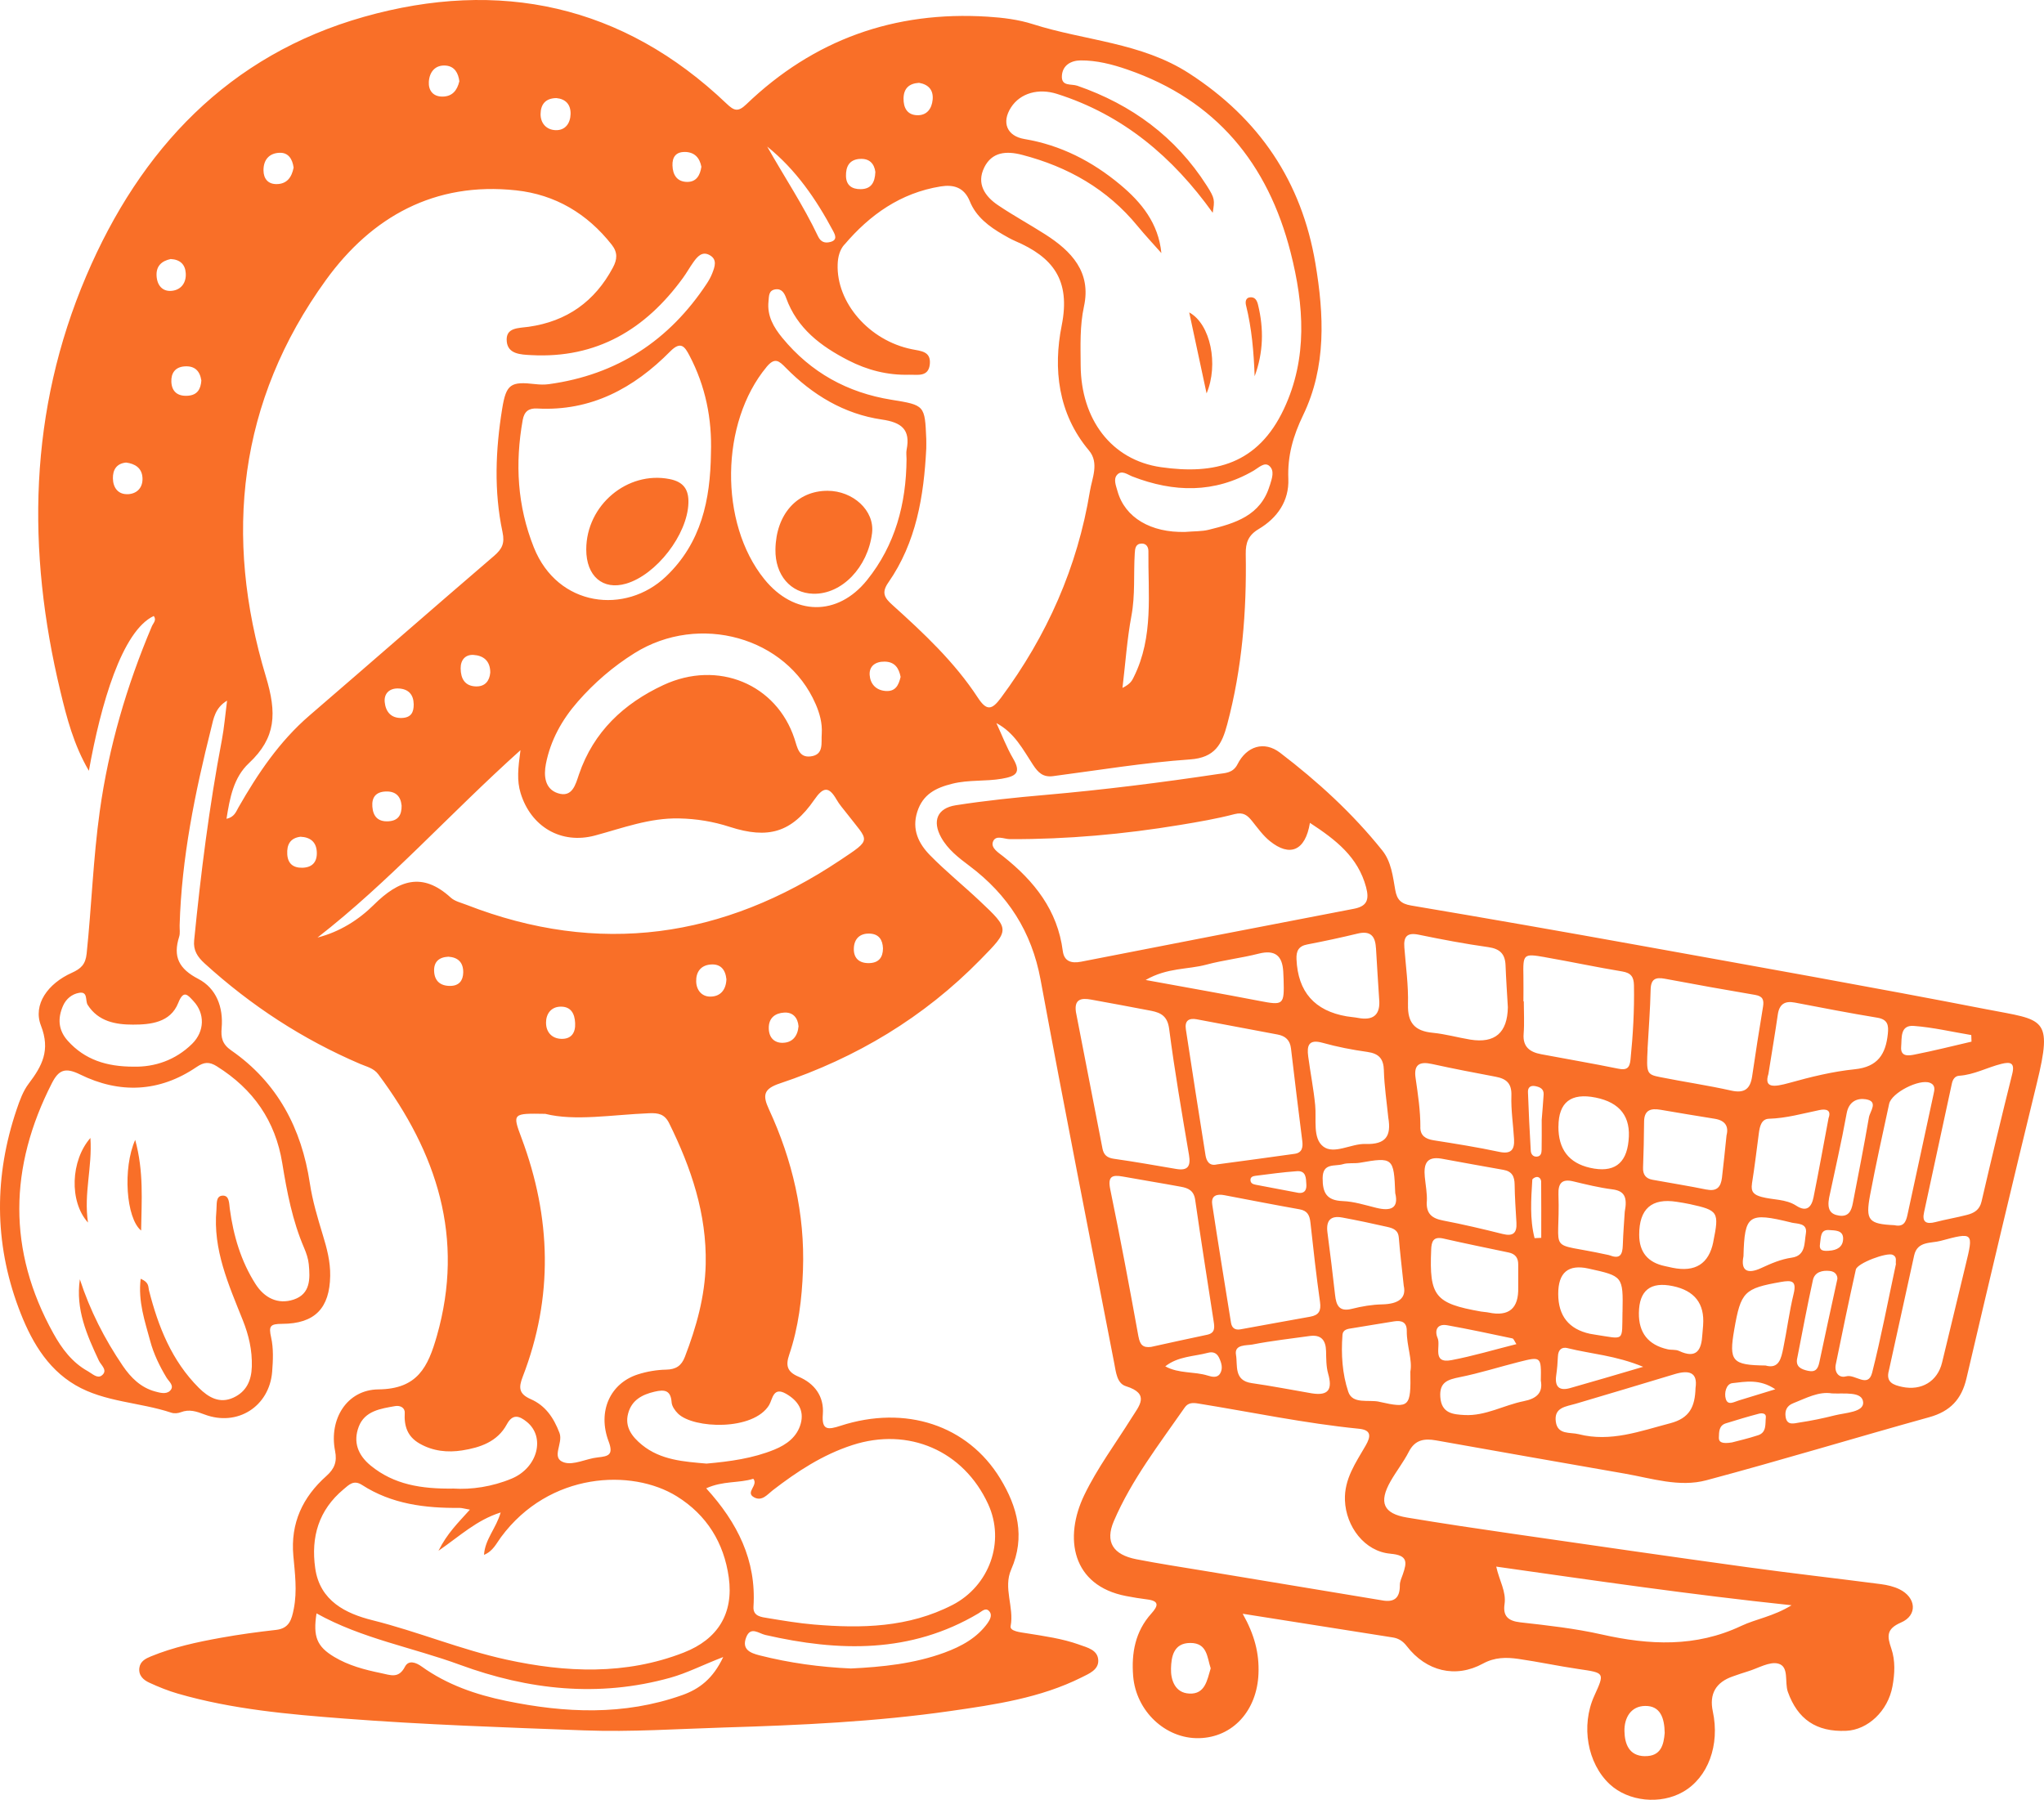 <svg width="285" height="251" viewBox="0 0 285 251" fill="none" xmlns="http://www.w3.org/2000/svg">
<path d="M150.455 229.352C148.098 228.513 145.628 228.176 143.175 227.78C142.305 227.641 140.775 227.497 140.914 226.781C141.424 224.119 139.851 221.468 140.995 218.875C142.987 214.343 141.87 210.141 139.465 206.197C134.928 198.751 126.252 195.896 117.189 198.842C115.444 199.408 114.553 199.499 114.73 197.238C114.929 194.726 113.565 192.93 111.347 191.994C109.705 191.305 109.543 190.391 110.043 188.921C111.337 185.105 111.815 181.133 111.959 177.146C112.244 169.283 110.499 161.8 107.208 154.685C106.306 152.739 106.467 151.847 108.738 151.093C119.401 147.528 128.813 141.889 136.705 133.828C140.812 129.638 140.855 129.648 136.571 125.613C134.3 123.475 131.857 121.497 129.677 119.273C128.083 117.648 127.111 115.681 127.895 113.217C128.678 110.774 130.45 109.876 132.796 109.294C135.094 108.722 137.414 109 139.706 108.599C141.623 108.262 142.434 107.797 141.269 105.803C140.351 104.232 139.701 102.5 138.928 100.843C141.478 102.195 142.638 104.542 144.045 106.675C144.753 107.749 145.44 108.423 146.826 108.241C153.188 107.407 159.534 106.354 165.923 105.91C169.418 105.67 170.379 103.783 171.115 101.014C173.193 93.221 173.832 85.278 173.697 77.26C173.671 75.689 174.052 74.646 175.501 73.781C178.1 72.236 179.759 69.862 179.635 66.773C179.507 63.577 180.296 60.802 181.697 57.9C184.956 51.149 184.618 43.906 183.41 36.738C181.498 25.343 175.603 16.576 165.81 10.237C159.131 5.913 151.282 5.688 144.034 3.374C142.02 2.727 139.841 2.46 137.714 2.326C124.716 1.503 113.447 5.528 104.056 14.551C102.902 15.657 102.354 15.454 101.302 14.449C86.838 0.653 69.604 -2.982 50.764 2.342C31.887 7.677 19.57 20.804 12.037 38.46C3.995 57.307 3.694 76.768 8.424 96.428C9.305 100.095 10.266 103.852 12.392 107.493C14.056 98.197 17.009 87.988 21.439 85.903C21.873 86.481 21.363 86.898 21.17 87.352C17.664 95.637 15.162 104.157 13.911 113.121C12.988 119.733 12.773 126.382 12.08 133C11.925 134.496 11.286 135.095 10.013 135.667C6.69 137.158 4.558 140.077 5.713 143.038C7.05 146.47 5.874 148.656 4.005 151.12C3.216 152.157 2.744 153.477 2.32 154.728C-0.805 163.964 -0.827 173.228 2.583 182.378C4.183 186.671 6.411 190.765 10.518 193.17C14.588 195.554 19.479 195.544 23.887 197.014C24.284 197.147 24.816 197.104 25.213 196.949C26.394 196.49 27.393 196.837 28.526 197.265C33.095 198.991 37.562 196.153 37.948 191.3C38.072 189.712 38.147 188.044 37.803 186.516C37.449 184.933 37.658 184.629 39.333 184.623C43.934 184.613 45.969 182.405 46.039 177.926C46.071 175.927 45.577 174.077 45.003 172.201C44.283 169.833 43.575 167.481 43.199 164.996C42.055 157.395 38.7 150.97 32.236 146.486C30.974 145.609 30.791 144.684 30.904 143.369C31.162 140.472 30.158 137.826 27.656 136.522C24.934 135.106 24.096 133.422 24.982 130.632C25.138 130.14 25.03 129.568 25.047 129.034C25.315 119.669 27.183 110.555 29.454 101.517C29.776 100.234 29.975 98.726 31.661 97.711C31.398 99.742 31.258 101.495 30.931 103.216C29.17 112.464 27.999 121.786 27.071 131.145C26.931 132.529 27.527 133.443 28.536 134.363C34.995 140.242 42.195 144.946 50.238 148.383C51.124 148.763 52.106 148.96 52.75 149.826C60.917 160.779 64.814 172.618 60.917 186.296C59.682 190.621 58.237 193.71 52.772 193.764C48.348 193.806 45.846 197.944 46.721 202.348C47.022 203.861 46.635 204.839 45.513 205.838C42.2 208.789 40.493 212.408 40.901 216.962C41.121 219.41 41.454 221.874 40.965 224.354C40.67 225.851 40.348 227.096 38.496 227.305C35.929 227.593 33.363 227.941 30.823 228.4C27.495 228.999 24.187 229.71 21.047 230.998C20.295 231.308 19.554 231.677 19.43 232.607C19.296 233.681 20.01 234.296 20.826 234.67C22.115 235.264 23.447 235.804 24.805 236.194C32.38 238.385 40.225 239.075 48.015 239.673C59.145 240.529 70.312 240.903 81.469 241.32C87.992 241.566 94.516 241.111 101.039 240.914C111.573 240.598 122.085 240.117 132.517 238.62C138.772 237.722 145.059 236.803 150.815 233.927C151.851 233.409 153.161 232.88 153.134 231.586C153.102 230.095 151.62 229.774 150.455 229.357V229.352ZM17.847 68.916C16.456 68.986 15.764 68.002 15.742 66.709C15.726 65.56 16.209 64.646 17.578 64.507C18.813 64.667 19.779 65.25 19.865 66.607C19.951 67.954 19.157 68.852 17.841 68.922L17.847 68.916ZM23.806 36.124C25.116 36.193 25.825 36.883 25.9 38.101C25.986 39.432 25.256 40.411 23.994 40.555C22.657 40.71 21.9 39.791 21.83 38.454C21.761 37.07 22.566 36.386 23.801 36.124H23.806ZM30.254 148.72C35.301 151.884 38.399 156.305 39.355 162.206C40.01 166.231 40.772 170.24 42.399 174.024C42.71 174.751 42.979 175.537 43.054 176.317C43.247 178.316 43.306 180.46 40.939 181.24C38.721 181.972 36.847 180.978 35.639 179.086C33.594 175.895 32.547 172.319 32.042 168.588C31.935 167.802 31.994 166.68 31.017 166.744C30.045 166.803 30.254 167.968 30.179 168.727C29.664 174.264 31.881 179.166 33.852 184.11C34.694 186.216 35.178 188.312 35.113 190.589C35.054 192.561 34.346 194.079 32.547 194.913C30.614 195.806 29.041 194.859 27.731 193.555C23.946 189.776 22.061 185.014 20.773 179.952C20.649 179.455 20.826 178.845 19.613 178.338C19.232 181.529 20.209 184.276 20.945 187.023C21.428 188.825 22.249 190.514 23.221 192.128C23.543 192.663 24.397 193.277 23.699 193.961C23.173 194.48 22.297 194.239 21.637 194.058C19.64 193.518 18.249 192.139 17.122 190.482C14.577 186.74 12.542 182.742 11.135 178.412C10.518 182.566 12.102 186.163 13.788 189.76C14.083 190.391 15.103 191.123 14.18 191.829C13.562 192.299 12.859 191.567 12.252 191.23C10.056 190.017 8.607 188.06 7.442 185.954C1.015 174.377 1.273 162.74 7.232 151.066C8.172 149.228 9.063 148.811 11.152 149.837C16.66 152.552 22.212 152.339 27.393 148.816C28.461 148.089 29.186 148.046 30.249 148.715L30.254 148.72ZM24.853 139.868C25.605 137.965 26.195 138.773 26.979 139.617C28.579 141.328 28.558 143.829 26.781 145.577C24.451 147.87 21.541 148.821 18.636 148.757C14.84 148.757 11.817 147.779 9.455 145.155C8.102 143.653 8.021 141.985 8.805 140.232C9.229 139.286 10.046 138.634 11.023 138.462C12.311 138.233 11.855 139.558 12.225 140.141C13.718 142.487 16.182 142.894 18.534 142.894C20.982 142.894 23.763 142.621 24.853 139.868ZM26.195 55.19C24.773 55.291 23.951 54.618 23.892 53.244C23.844 52.068 24.397 51.192 25.728 51.096C27.135 50.994 27.87 51.71 28.075 53.063C27.989 54.244 27.543 55.094 26.195 55.19ZM107.246 195.934C107.734 195.116 107.793 193.341 109.597 194.373C111.224 195.303 112.164 196.671 111.648 198.542C111.143 200.376 109.705 201.455 107.976 202.161C104.969 203.39 101.796 203.818 98.51 204.112C95.391 203.839 92.137 203.647 89.501 201.493C88.153 200.386 87.069 199.023 87.584 197.115C88.078 195.271 89.506 194.491 91.289 194.079C92.69 193.753 93.528 193.897 93.646 195.57C93.683 196.116 94.118 196.73 94.537 197.142C96.695 199.259 105.06 199.574 107.251 195.934H107.246ZM84.857 201.001C85.571 202.904 84.857 203.091 83.332 203.251C81.743 203.417 79.993 204.379 78.65 203.952C76.744 203.337 78.57 201.306 78.011 199.836C77.19 197.682 76.036 196.014 73.995 195.121C72.342 194.394 72.293 193.523 72.884 192C77.179 180.893 76.862 169.791 72.718 158.71C71.429 155.262 71.456 155.257 76.03 155.337C80.186 156.38 85.346 155.46 90.505 155.252C91.788 155.198 92.669 155.359 93.308 156.657C96.373 162.869 98.553 169.299 98.397 176.312C98.295 180.791 97.098 185.062 95.493 189.231C95.015 190.476 94.247 190.984 92.878 191.011C91.557 191.038 90.199 191.268 88.937 191.674C85.088 192.908 83.284 196.821 84.857 201.006V201.001ZM76.132 142.642C76.132 141.408 76.82 140.397 78.194 140.387C79.606 140.376 80.132 141.365 80.191 142.648C80.272 144.027 79.665 144.925 78.253 144.877C76.932 144.834 76.132 143.915 76.138 142.642H76.132ZM97.071 136.875C97.039 135.581 97.683 134.635 99.058 134.512C100.481 134.384 101.152 135.229 101.286 136.57C101.232 138.03 100.459 138.992 99.026 138.986C97.839 138.986 97.098 138.072 97.071 136.875ZM109.157 145.433C107.976 145.454 107.213 144.722 107.192 143.412C107.165 141.948 108.094 141.29 109.339 141.215C110.58 141.14 111.245 141.958 111.342 143.123C111.219 144.545 110.451 145.406 109.157 145.427V145.433ZM121.216 134.315C119.825 134.357 119.009 133.652 119.052 132.273C119.089 130.953 119.868 130.151 121.248 130.199C122.547 130.242 123.073 131.07 123.116 132.267C123.105 133.545 122.51 134.272 121.216 134.315ZM123.476 96.364C122.091 96.257 121.339 95.332 121.259 94.135C121.178 92.895 122.064 92.253 123.336 92.269C124.77 92.285 125.339 93.183 125.575 94.402C125.301 95.541 124.877 96.471 123.476 96.364ZM158.095 94.402C157.854 94.883 157.66 95.359 156.511 95.936C156.935 92.36 157.156 89.1 157.752 85.914C158.305 82.985 158.041 80.061 158.224 77.143C158.262 76.507 158.326 75.828 159.18 75.806C159.845 75.79 160.13 76.303 160.125 76.87C160.06 82.782 160.882 88.795 158.095 94.397V94.402ZM177.048 67.687C175.791 71.942 172.183 72.984 168.511 73.887C167.571 74.117 166.562 74.075 165.279 74.181C160.49 74.315 156.855 72.204 155.819 68.505C155.604 67.73 155.212 66.826 155.76 66.217C156.399 65.501 157.215 66.19 157.918 66.463C163.673 68.681 169.316 68.826 174.814 65.629C175.464 65.25 176.296 64.394 176.967 64.961C177.772 65.645 177.343 66.73 177.058 67.692L177.048 67.687ZM137.221 23.381C138.294 21.189 140.286 21.013 142.52 21.596C148.92 23.263 154.391 26.369 158.611 31.521C159.674 32.815 160.828 34.039 161.934 35.295C161.531 31.142 159.158 28.224 156.189 25.749C152.297 22.504 147.899 20.233 142.836 19.388C140.415 18.982 139.604 17.084 140.973 14.973C142.267 12.974 144.802 12.279 147.368 13.091C156.597 16.015 163.539 21.911 169.091 29.672C169.37 27.924 169.424 27.705 168.264 25.893C163.931 19.099 157.794 14.583 150.213 11.958C149.36 11.664 147.985 12.086 148.06 10.595C148.136 9.077 149.376 8.436 150.664 8.425C152.898 8.409 155.072 8.965 157.188 9.697C169.563 13.963 176.795 22.82 179.952 35.194C181.826 42.538 182.358 49.946 179.013 57.045C175.394 64.726 169.386 66.228 161.88 65.153C154.933 64.159 150.729 58.44 150.681 50.967C150.664 48.22 150.546 45.478 151.142 42.73C152.184 37.941 149.403 35.028 145.741 32.687C143.567 31.297 141.29 30.057 139.153 28.614C137.306 27.374 136.136 25.599 137.226 23.381H137.221ZM128.147 11.552C129.446 11.776 130.166 12.546 130.042 13.893C129.924 15.16 129.237 16.111 127.879 16.069C126.472 16.026 125.962 15.005 125.983 13.711C126.01 12.343 126.74 11.637 128.142 11.552H128.147ZM119.83 22.168C121.248 22.05 121.897 22.841 122.053 23.969C121.999 25.482 121.446 26.363 120.018 26.38C118.805 26.395 117.978 25.861 117.957 24.535C117.935 23.258 118.397 22.285 119.836 22.162L119.83 22.168ZM117.72 34.141C121.275 29.95 125.57 26.909 131.127 26.005C132.92 25.711 134.423 26.091 135.229 28.085C136.093 30.233 137.908 31.596 139.873 32.73C140.415 33.04 140.957 33.355 141.526 33.601C146.772 35.851 149.317 38.999 148.034 45.398C146.836 51.373 147.491 57.665 151.84 62.828C153.295 64.56 152.264 66.709 151.974 68.478C150.24 79.078 145.988 88.667 139.567 97.315C138.31 99.01 137.586 99.192 136.345 97.299C133.103 92.334 128.791 88.298 124.416 84.353C123.358 83.402 122.859 82.68 123.852 81.253C127.76 75.646 128.818 69.189 129.151 62.55C129.151 62.107 129.167 61.658 129.151 61.214C128.952 56.532 128.958 56.499 124.303 55.751C118.145 54.762 113.049 51.935 109.087 47.124C107.879 45.654 106.939 44.056 107.154 42.03C107.229 41.325 107.144 40.512 108.094 40.357C108.99 40.207 109.377 40.892 109.619 41.571C111.154 45.804 114.44 48.279 118.268 50.246C120.936 51.619 123.755 52.341 126.746 52.261C127.9 52.229 129.484 52.635 129.65 50.759C129.806 48.99 128.421 48.963 127.154 48.706C121.173 47.504 116.598 42.185 116.797 36.851C116.835 35.819 117.076 34.884 117.704 34.135L117.72 34.141ZM116.185 32.259C116.48 32.815 116.759 33.472 115.814 33.734C115.041 33.954 114.445 33.767 114.064 32.965C112.013 28.635 109.35 24.658 106.972 20.441C110.972 23.653 113.806 27.785 116.185 32.254V32.259ZM106.886 51.17C108.045 49.775 108.631 50.337 109.565 51.288C113.275 55.062 117.688 57.74 122.966 58.509C125.715 58.91 126.966 59.904 126.413 62.711C126.327 63.138 126.402 63.598 126.402 64.042C126.354 70.242 124.834 76.004 120.888 80.906C116.781 86.005 110.703 85.887 106.569 80.767C100.239 72.931 100.438 58.932 106.886 51.176V51.17ZM113.721 98.171C114.295 99.496 114.671 100.854 114.58 102.318C114.472 103.575 114.934 105.253 113.028 105.488C111.374 105.691 111.176 104.243 110.778 103.029C108.271 95.418 100.116 91.992 92.502 95.535C86.983 98.106 82.758 102.046 80.728 107.995C80.256 109.385 79.81 111.298 77.759 110.614C75.955 110.01 75.799 108.177 76.116 106.536C76.76 103.238 78.35 100.378 80.556 97.855C82.86 95.22 85.49 92.954 88.46 91.094C97.496 85.438 109.683 88.87 113.715 98.165L113.721 98.171ZM74.43 76.33C72.122 70.536 71.799 64.63 72.884 58.568C73.099 57.382 73.722 56.906 74.903 56.97C82.414 57.382 88.379 54.137 93.458 49C94.934 47.509 95.487 48.353 96.137 49.594C98.376 53.859 99.294 58.419 99.128 63.213C99.047 69.67 97.807 75.705 92.835 80.419C87.241 85.727 77.77 84.706 74.43 76.33ZM95.477 21.189C96.846 21.205 97.555 22.002 97.796 23.258C97.614 24.455 97.098 25.385 95.799 25.369C94.381 25.348 93.802 24.37 93.764 23.071C93.726 21.932 94.231 21.179 95.477 21.195V21.189ZM77.582 13.679C78.838 13.797 79.59 14.551 79.558 15.898C79.525 17.196 78.822 18.191 77.48 18.153C76.213 18.116 75.354 17.212 75.375 15.882C75.397 14.609 76.009 13.695 77.582 13.679ZM62.178 9.147C63.397 9.254 63.913 10.216 64.047 11.333C63.735 12.637 63.053 13.466 61.684 13.471C60.342 13.471 59.725 12.568 59.794 11.413C59.875 10.055 60.67 9.013 62.184 9.147H62.178ZM38.952 21.307C40.209 21.248 40.778 22.183 40.939 23.375C40.681 24.728 39.994 25.695 38.501 25.674C37.352 25.658 36.751 24.904 36.74 23.766C36.724 22.296 37.529 21.371 38.952 21.307ZM31.581 114.19C32.042 111.272 32.568 108.433 34.7 106.44C38.512 102.874 38.614 99.459 37.068 94.338C31.172 74.785 33.213 55.949 45.449 39.047C51.838 30.223 60.616 25.321 71.95 26.545C77.415 27.133 81.877 29.784 85.297 34.13C86.145 35.21 86.07 36.177 85.458 37.316C82.935 42.051 79.031 44.82 73.711 45.574C72.299 45.777 70.452 45.633 70.661 47.643C70.838 49.385 72.594 49.449 74.049 49.524C83.198 50.021 90.006 45.938 95.224 38.764C95.751 38.043 96.18 37.257 96.701 36.535C97.232 35.798 97.882 35.023 98.897 35.552C100.067 36.161 99.665 37.203 99.305 38.128C99.112 38.62 98.848 39.096 98.553 39.545C93.313 47.488 86.033 52.277 76.524 53.576C75.912 53.661 75.268 53.64 74.65 53.57C71.209 53.175 70.581 53.549 70.022 56.991C69.094 62.716 68.852 68.489 70.065 74.192C70.404 75.785 70.006 76.565 68.873 77.538C60.272 84.915 51.746 92.387 43.156 99.779C38.958 103.393 35.951 107.877 33.239 112.619C32.912 113.196 32.681 113.96 31.57 114.195L31.581 114.19ZM68.353 93.836C68.256 94.926 67.655 95.765 66.366 95.728C64.814 95.685 64.24 94.643 64.229 93.21C64.219 92.013 64.906 91.27 66.012 91.334C67.349 91.414 68.379 92.115 68.358 93.836H68.353ZM53.642 97.914C53.523 96.706 54.318 95.947 55.607 96.016C56.954 96.091 57.658 96.861 57.684 98.213C57.695 99.325 57.336 100.068 56.058 100.127C54.474 100.196 53.77 99.202 53.642 97.914ZM55.999 112.319C56.02 113.666 55.521 114.457 54.162 114.537C52.702 114.623 52.02 113.853 51.918 112.496C51.822 111.223 52.385 110.454 53.727 110.384C55.161 110.309 55.864 111.042 55.993 112.319H55.999ZM42.136 121.016C40.864 121.037 40.123 120.423 40.053 119.124C39.978 117.803 40.455 116.873 41.894 116.692C43.263 116.75 44.096 117.419 44.171 118.792C44.246 120.166 43.586 120.989 42.136 121.016ZM52.138 126.174C50.002 128.291 47.355 129.964 44.273 130.749C54.259 122.983 62.651 113.527 72.573 104.617C72.224 107.161 72.057 108.861 72.589 110.603C74.017 115.286 78.226 117.793 82.962 116.521C86.817 115.484 90.559 114.051 94.671 114.137C97.114 114.185 99.45 114.57 101.742 115.313C107.111 117.05 110.381 116.114 113.543 111.528C114.789 109.721 115.567 109.636 116.647 111.517C117.039 112.207 117.586 112.811 118.075 113.447C121.151 117.435 121.688 116.927 117.13 119.974C100.867 130.84 83.509 133.379 65.029 126.179C64.283 125.891 63.413 125.693 62.849 125.18C58.866 121.54 55.585 122.758 52.133 126.174H52.138ZM60.53 135.442C60.476 134.154 61.185 133.486 62.522 133.422C63.87 133.508 64.611 134.234 64.589 135.624C64.567 136.757 64.004 137.479 62.796 137.495C61.421 137.511 60.589 136.827 60.53 135.437V135.442ZM50.018 198.97C50.861 196.757 53.067 196.452 55.097 196.094C55.768 195.977 56.471 196.292 56.434 197.04C56.331 198.879 56.799 200.338 58.49 201.311C60.364 202.391 62.414 202.594 64.449 202.273C66.946 201.878 69.357 201.071 70.667 198.639C71.488 197.115 72.422 197.457 73.453 198.291C76.073 200.408 74.978 204.679 71.354 206.202C68.61 207.351 65.7 207.757 63.252 207.597C58.721 207.661 54.936 207.041 51.698 204.401C49.883 202.92 49.218 201.081 50.018 198.975V198.97ZM95.069 236.418C86.983 239.273 78.785 238.904 70.565 237.204C66.355 236.338 62.334 234.954 58.796 232.415C58.023 231.859 56.981 231.447 56.46 232.447C55.58 234.141 54.458 233.607 53.105 233.329C50.818 232.858 48.595 232.27 46.592 231.068C44.181 229.619 43.629 228.251 44.133 225.001C50.442 228.523 57.497 229.737 64.133 232.174C73.668 235.675 83.466 236.766 93.469 233.975C95.783 233.329 97.898 232.228 100.84 231.089C99.407 234.13 97.501 235.563 95.074 236.418H95.069ZM95.343 230.464C87.219 233.633 78.881 233.259 70.597 231.447C64.267 230.063 58.243 227.535 51.934 225.958C48.23 225.033 44.595 223.28 43.951 218.699C43.333 214.353 44.434 210.59 47.908 207.693C48.643 207.079 49.309 206.336 50.474 207.089C54.613 209.762 59.274 210.339 64.074 210.291C64.401 210.291 64.729 210.398 65.518 210.537C63.853 212.397 62.377 213.803 61.137 216.272C64.192 214.161 66.436 212.001 69.808 210.927C69.185 213.135 67.623 214.653 67.488 216.839C68.745 216.331 69.212 215.235 69.861 214.364C76.589 205.267 88.111 204.785 94.376 208.682C98.553 211.28 100.942 215.166 101.613 219.976C102.311 224.996 100.105 228.604 95.353 230.458L95.343 230.464ZM137.747 226.3C136.243 228.427 134.037 229.608 131.69 230.474C127.47 232.024 123.041 232.473 118.655 232.687C114.29 232.495 110.07 231.912 105.919 230.859C104.658 230.539 103.391 230.057 104.035 228.363C104.647 226.749 105.78 227.796 106.709 228.01C116.958 230.357 126.993 230.613 136.431 225.001C136.866 224.744 137.371 224.199 137.843 224.611C138.391 225.092 138.128 225.755 137.741 226.294L137.747 226.3ZM132.807 223.825C126.665 226.989 120.12 227.118 113.474 226.556C111.342 226.375 109.227 226.017 107.111 225.669C106.177 225.514 104.969 225.434 105.06 224.06C105.479 217.603 102.821 212.338 98.467 207.56C100.83 206.485 103.036 206.865 105.034 206.229C105.796 207.148 103.825 208.132 105.168 208.832C106.268 209.404 107.015 208.399 107.734 207.843C111.138 205.218 114.687 202.883 118.832 201.536C126.665 198.986 134.348 202.3 137.779 209.762C140.19 215 137.945 221.179 132.802 223.83L132.807 223.825ZM277.12 140.782C260.965 137.639 244.75 134.769 228.552 131.84C217.965 129.926 207.361 128.071 196.746 126.281C195.329 126.04 194.781 125.458 194.545 124.127C194.207 122.213 193.992 120.171 192.736 118.605C188.596 113.431 183.721 108.973 178.476 104.97C176.253 103.275 173.815 104.077 172.554 106.573C171.915 107.84 170.798 107.803 169.875 107.942C161.864 109.144 153.827 110.154 145.746 110.86C141.569 111.223 137.392 111.656 133.258 112.303C130.665 112.709 129.967 114.516 131.234 116.798C132.168 118.477 133.672 119.631 135.17 120.754C140.528 124.779 143.851 129.932 145.086 136.613C148.388 154.471 151.91 172.292 155.362 190.124C155.599 191.332 155.727 192.925 156.978 193.315C160.42 194.389 158.831 196.062 157.757 197.778C155.539 201.327 153.005 204.727 151.196 208.474C148.297 214.46 149.451 221.136 157.021 222.585C157.982 222.767 158.943 222.932 159.915 223.05C161.665 223.258 161.521 223.932 160.527 225.033C158.294 227.518 157.741 230.517 157.998 233.74C158.39 238.62 162.498 242.506 167.174 242.405C171.909 242.303 175.276 238.546 175.474 233.404C175.587 230.565 174.922 227.978 173.273 225.054C180.677 226.225 187.437 227.283 194.196 228.358C195.012 228.486 195.614 228.871 196.156 229.576C198.862 233.088 202.964 234.088 206.776 232.003C208.413 231.11 210.019 231.11 211.688 231.346C214.507 231.752 217.299 232.356 220.118 232.767C223.763 233.302 223.768 233.259 222.292 236.509C220.407 240.668 221.326 245.922 224.45 248.83C227.054 251.251 231.516 251.711 234.689 249.883C238.157 247.884 239.827 243.367 238.823 238.679C238.301 236.231 239.242 234.597 241.647 233.778C242.318 233.548 242.989 233.302 243.666 233.104C245.11 232.677 246.732 231.666 247.966 232.014C249.497 232.441 248.804 234.601 249.287 235.953C250.646 239.748 253.233 241.566 257.432 241.379C260.428 241.245 263.236 238.631 263.869 235.189C264.192 233.441 264.294 231.618 263.708 229.897C263.15 228.251 262.946 227.187 265.061 226.278C267.413 225.268 267.182 222.777 264.836 221.633C264.057 221.254 263.155 221.045 262.286 220.928C256.106 220.121 249.91 219.426 243.736 218.576C232.799 217.069 221.879 215.486 210.953 213.904C206.024 213.193 201.095 212.456 196.183 211.638C192.875 211.087 192.204 209.527 193.906 206.549C194.701 205.16 195.71 203.882 196.435 202.46C197.294 200.777 198.604 200.584 200.242 200.878C209.009 202.439 217.777 203.984 226.55 205.512C230.319 206.17 234.152 207.447 237.926 206.437C248.326 203.658 258.635 200.52 269.013 197.639C271.934 196.826 273.512 195.137 274.189 192.23C277.399 178.509 280.647 164.793 283.992 151.104C286.279 141.755 284.953 142.306 277.104 140.777L277.12 140.782ZM229.331 244.917C227.108 244.88 226.533 243.158 226.501 241.421C226.464 239.588 227.382 237.931 229.395 237.91C231.516 237.888 232.08 239.604 232.112 241.673C231.978 243.255 231.639 244.954 229.336 244.912L229.331 244.917ZM249.803 223.868C247.22 225.45 244.852 225.771 242.785 226.749C236.434 229.753 229.975 229.437 223.328 227.941C219.608 227.102 215.785 226.679 211.984 226.252C210.271 226.059 209.541 225.375 209.782 223.713C210.04 221.954 209.057 220.463 208.623 218.48C222.335 220.425 235.688 222.382 249.797 223.868H249.803ZM265.083 145.983C265.19 144.764 264.9 142.926 266.855 143.075C269.539 143.279 272.191 143.904 274.86 144.348C274.87 144.652 274.881 144.962 274.892 145.267C272.25 145.882 269.62 146.544 266.962 147.068C266.189 147.223 264.959 147.437 265.083 145.983ZM269.093 151.008C269.92 151.339 269.722 152.018 269.603 152.579C268.406 158.202 267.166 163.82 265.958 169.443C265.749 170.427 265.41 171.148 264.143 170.865C260.551 170.694 260.084 170.213 260.75 166.664C261.55 162.409 262.495 158.176 263.408 153.942C263.741 152.387 267.633 150.425 269.093 151.008ZM249.776 170.501C250.57 170.699 252.063 170.523 251.795 172.041C251.564 173.345 251.795 175.109 249.835 175.392C248.305 175.611 246.946 176.205 245.572 176.841C243.623 177.744 242.689 177.199 243.097 175.2C243.252 169.395 243.773 169.021 249.781 170.496L249.776 170.501ZM244.278 165.081C244.654 162.735 244.933 160.372 245.244 158.015C245.368 157.096 245.593 156.053 246.646 156.021C249.072 155.952 251.36 155.289 253.701 154.808C254.608 154.621 255.381 154.792 254.962 155.925C254.254 159.688 253.599 163.334 252.868 166.963C252.605 168.278 251.95 169.117 250.463 168.15C248.992 167.193 247.22 167.359 245.609 166.92C244.557 166.632 244.101 166.22 244.283 165.081H244.278ZM250.587 189.439C251.295 185.799 251.982 182.149 252.777 178.525C253.029 177.375 254.119 177.135 255.123 177.247C256.192 177.365 256.208 178.236 256.192 178.348C255.247 182.699 254.441 186.318 253.684 189.953C253.491 190.877 253.174 191.412 252.084 191.171C251.107 190.952 250.356 190.605 250.581 189.439H250.587ZM255.032 174.43C254.243 174.473 253.582 174.484 253.776 173.388C253.915 172.565 253.786 171.437 255.059 171.544C255.805 171.608 257.019 171.517 256.992 172.762C256.97 173.901 256.143 174.361 255.032 174.425V174.43ZM256.428 169.529C255.209 169.347 254.737 168.668 255.037 167.038C255.805 163.408 256.745 159.351 257.486 155.262C257.786 153.595 258.973 153.119 260.138 153.301C261.974 153.589 260.734 154.979 260.589 155.824C259.902 159.833 259.112 163.825 258.339 167.824C258.141 168.834 257.776 169.726 256.433 169.529H256.428ZM246.576 149.768C247.113 146.384 247.532 143.947 247.881 141.504C248.09 140.05 248.842 139.548 250.264 139.82C254.087 140.552 257.91 141.295 261.754 141.926C263.241 142.172 263.349 142.995 263.225 144.193C262.93 147.015 261.824 148.795 258.602 149.121C255.537 149.431 252.493 150.184 249.518 151.013C247.295 151.633 245.942 151.756 246.576 149.768ZM229.723 146.261C229.873 143.519 230.093 140.777 230.152 138.03C230.184 136.512 230.839 136.25 232.171 136.501C236.353 137.287 240.541 138.04 244.734 138.751C245.803 138.933 245.98 139.457 245.819 140.424C245.277 143.647 244.783 146.876 244.305 150.104C244.047 151.847 243.252 152.51 241.384 152.093C238.098 151.355 234.764 150.874 231.462 150.211C229.588 149.837 229.556 149.671 229.733 146.261H229.723ZM215.452 133.497C219.038 134.122 222.603 134.887 226.195 135.48C227.435 135.683 227.806 136.26 227.827 137.42C227.892 140.889 227.693 144.342 227.344 147.79C227.226 148.96 226.802 149.281 225.615 149.035C222.05 148.303 218.459 147.699 214.883 147.02C213.331 146.726 212.3 146.015 212.445 144.176C212.563 142.674 212.467 141.156 212.467 139.644C212.451 139.644 212.435 139.644 212.413 139.644C212.413 138.489 212.435 137.335 212.413 136.175C212.354 133.037 212.392 132.957 215.447 133.491L215.452 133.497ZM217.299 166.562C217.251 165.103 217.718 164.36 219.344 164.75C221.154 165.183 222.974 165.632 224.815 165.867C226.458 166.076 226.947 166.899 226.544 168.989C226.474 170.149 226.329 171.913 226.27 173.682C226.227 174.879 225.938 175.633 224.525 175.093C224.359 175.029 224.182 175.002 224.005 174.965C215.447 173.089 217.583 175.184 217.299 166.557V166.562ZM217.299 157.096C217.317 153.721 219.042 152.378 222.475 153.066C225.907 153.753 227.439 155.768 227.07 159.111C226.755 162.347 224.969 163.597 221.712 162.863C218.748 162.197 217.276 160.274 217.293 157.096H217.299ZM226.227 182.982C226.147 187.168 226.593 186.767 222.469 186.141C222.206 186.104 221.943 186.061 221.685 186.008C218.747 185.363 217.274 183.515 217.267 180.465C217.259 177.475 218.661 176.29 221.471 176.91C226.281 177.969 226.329 177.969 226.233 182.982H226.227ZM218.598 188.018C221.841 188.825 225.234 189.017 229.111 190.615C225.186 191.765 222.061 192.7 218.92 193.582C217.369 194.02 216.762 193.357 216.987 191.797C217.116 190.92 217.186 190.033 217.224 189.151C217.267 188.231 217.755 187.804 218.598 188.012V188.018ZM195.039 172.575C195.195 174.607 195.447 176.632 195.726 179.3C196.129 181.058 194.959 181.86 192.714 181.908C191.308 181.94 189.874 182.181 188.505 182.528C186.712 182.982 186.314 182.036 186.153 180.599C185.826 177.696 185.477 174.794 185.09 171.891C184.876 170.261 185.482 169.486 187.152 169.796C189.251 170.186 191.34 170.624 193.418 171.1C194.191 171.277 194.953 171.512 195.034 172.575H195.039ZM169.026 167.957C168.838 166.712 169.697 166.477 170.734 166.685C174.224 167.348 177.713 168.032 181.209 168.652C182.315 168.85 182.605 169.497 182.717 170.496C183.12 174.195 183.533 177.894 184.054 181.577C184.226 182.811 183.893 183.415 182.674 183.629C179.437 184.201 176.205 184.805 172.967 185.388C172.232 185.521 171.765 185.233 171.641 184.463C170.761 178.963 169.853 173.463 169.021 167.957H169.026ZM170.1 191.583C169.714 192.192 168.983 192.021 168.404 191.839C166.492 191.241 164.377 191.594 162.476 190.551C164.259 189.14 166.444 189.188 168.436 188.659C169.096 188.483 169.644 188.659 169.971 189.333C170.326 190.076 170.557 190.867 170.106 191.583H170.1ZM166.916 142.161C170.664 142.872 174.417 143.562 178.159 144.278C179.222 144.481 179.872 145.053 180.006 146.224C180.5 150.521 181.048 154.819 181.579 159.111C181.692 159.998 181.568 160.763 180.516 160.912C176.913 161.425 173.3 161.901 169.692 162.388C168.624 162.655 168.221 161.933 168.087 161.11C167.147 155.262 166.245 149.409 165.349 143.556C165.166 142.354 165.746 141.937 166.906 142.156L166.916 142.161ZM159.743 136.667C162.771 134.924 165.612 135.229 168.189 134.534C170.583 133.892 173.08 133.614 175.485 133C177.783 132.412 178.803 133.278 178.927 135.507C178.948 135.859 178.964 136.218 178.975 136.57C179.082 140.189 178.975 140.237 175.512 139.569C170.481 138.596 165.429 137.709 159.733 136.667H159.743ZM182.148 165.183C182.218 166.402 181.429 166.402 181.042 166.354C178.744 165.921 176.919 165.573 175.099 165.226C174.744 165.156 174.395 165.049 174.358 164.622C174.309 164.141 174.707 164.023 175.04 163.98C176.967 163.74 178.895 163.467 180.833 163.334C182.121 163.243 182.1 164.296 182.148 165.188V165.183ZM174.691 187.494C177.295 186.986 179.941 186.697 182.578 186.323C184.194 186.093 184.854 186.874 184.897 188.419C184.924 189.472 184.902 190.573 185.187 191.572C185.794 193.71 185.3 194.699 182.9 194.314C180.103 193.833 177.321 193.288 174.513 192.887C171.995 192.524 172.591 190.375 172.339 188.958C172.065 187.446 173.799 187.67 174.691 187.499V187.494ZM194.54 166.386C195.061 168.529 193.906 168.935 191.893 168.444C190.352 168.064 188.795 167.562 187.227 167.503C184.967 167.423 184.408 166.343 184.419 164.301C184.43 162.115 186.132 162.698 187.227 162.361C187.968 162.131 188.827 162.291 189.606 162.158C194.218 161.345 194.357 161.447 194.54 166.386ZM192.956 149.292C193.02 151.489 193.353 153.675 193.573 155.866C194.003 158.405 193.267 159.635 190.368 159.539C188.403 159.474 186.003 161.051 184.5 159.891C183.002 158.731 183.576 156.128 183.378 154.119C183.158 151.847 182.707 149.597 182.406 147.33C182.207 145.85 182.443 144.882 184.403 145.427C186.443 145.999 188.543 146.405 190.642 146.699C192.269 146.929 192.913 147.646 192.961 149.292H192.956ZM191.855 132.182C191.984 134.566 192.151 136.95 192.322 139.692C192.383 141.591 191.394 142.347 189.353 141.958C188.833 141.857 188.296 141.83 187.769 141.739C183.299 140.973 180.967 138.318 180.774 133.775C180.725 132.631 181.058 131.941 182.282 131.712C184.629 131.263 186.964 130.76 189.289 130.199C191.055 129.771 191.759 130.514 191.845 132.182H191.855ZM148.189 132.642C147.465 126.944 144.216 122.876 139.889 119.439C139.229 118.915 138.128 118.263 138.45 117.392C138.826 116.376 140.002 117.028 140.834 117.028C148.796 117.055 156.699 116.344 164.549 115.045C167.094 114.623 169.644 114.19 172.135 113.538C173.375 113.217 173.944 113.714 174.594 114.521C175.372 115.489 176.113 116.537 177.069 117.306C179.834 119.535 182.003 118.685 182.647 114.757C186.272 117.13 189.337 119.498 190.475 123.72C190.964 125.533 190.556 126.398 188.763 126.741C176.087 129.189 163.416 131.626 150.75 134.117C149.338 134.395 148.372 134.042 148.189 132.631V132.642ZM153.719 160.164C152.495 153.819 151.255 147.48 150.02 141.14C149.757 139.344 150.75 139.147 152.13 139.403C154.927 139.922 157.73 140.419 160.527 140.969C161.896 141.242 162.793 141.739 163.018 143.487C163.781 149.367 164.79 155.214 165.783 161.062C166.047 162.623 165.649 163.296 164.012 163.024C161.118 162.537 158.235 162.013 155.33 161.607C154.369 161.473 153.897 161.073 153.719 160.169V160.164ZM158.739 186.409C157.499 179.546 156.211 172.688 154.804 165.857C154.433 164.05 155.062 163.809 156.56 164.082C159.266 164.574 161.982 165.007 164.688 165.509C165.681 165.691 166.46 166.044 166.643 167.305C167.453 172.982 168.361 178.648 169.23 184.319C169.354 185.142 169.44 185.912 168.302 186.147C165.692 186.687 163.099 187.275 160.495 187.841C159.373 187.98 158.954 187.558 158.745 186.409H158.739ZM165.821 236.183C163.818 236.092 163.228 234.253 163.276 232.687C163.319 231.094 163.604 229.122 165.982 229.127C168.355 229.133 168.302 231.137 168.812 232.666C168.307 234.318 168.044 236.29 165.826 236.188L165.821 236.183ZM193.874 216.684C196.322 216.887 196.177 217.886 195.608 219.533C195.436 220.035 195.179 220.554 195.184 221.062C195.2 222.836 194.427 223.52 192.666 223.178C184.419 221.81 176.167 220.447 167.92 219.073C164.763 218.549 161.59 218.068 158.449 217.454C155.201 216.817 154.047 215.059 155.314 212.114C157.784 206.362 161.633 201.407 165.188 196.292C165.66 195.613 166.294 195.608 167.077 195.736C174.54 196.939 181.944 198.505 189.477 199.253C191.254 199.43 191.147 200.333 190.406 201.616C189.042 203.989 187.42 206.25 187.528 209.222C187.657 212.883 190.271 216.379 193.879 216.678L193.874 216.684ZM192.328 195.49C190.841 195.153 188.586 195.886 187.99 194.09C187.157 191.588 186.98 188.862 187.184 186.184C187.243 185.382 187.941 185.324 188.58 185.227C190.518 184.923 192.446 184.575 194.384 184.276C195.404 184.121 196.167 184.356 196.15 185.618C196.129 187.67 196.961 189.648 196.65 191.289C196.73 196.212 196.548 196.447 192.328 195.496V195.49ZM196.317 140.077C196.392 137.436 196.016 134.78 195.812 132.128C195.694 130.626 196.183 130.017 197.815 130.354C201.031 131.017 204.263 131.631 207.511 132.086C209.138 132.316 209.863 133.037 209.922 134.619C209.997 136.57 210.131 138.516 210.244 140.467C210.187 144.03 208.442 145.536 205.009 144.984C203.259 144.695 201.53 144.203 199.775 144.032C197.267 143.792 196.247 142.653 196.322 140.071L196.317 140.077ZM198.046 157.197C198.056 154.888 197.707 152.617 197.385 150.382C197.085 148.437 197.944 148.004 199.683 148.388C202.62 149.035 205.573 149.602 208.526 150.158C210.035 150.441 210.797 151.077 210.738 152.793C210.668 154.813 210.996 156.85 211.108 158.881C211.189 160.324 210.706 160.992 209.047 160.64C206.019 159.993 202.958 159.506 199.898 159.025C198.771 158.849 198.035 158.379 198.04 157.203L198.046 157.197ZM198.948 167.567C199.007 166.428 198.77 165.269 198.663 164.125C198.507 162.446 198.819 161.217 200.988 161.586C203.866 162.11 206.743 162.644 209.627 163.147C210.829 163.355 211.178 164.077 211.189 165.21C211.21 166.984 211.339 168.754 211.441 170.523C211.522 171.95 210.98 172.458 209.514 172.089C206.76 171.399 203.995 170.747 201.208 170.213C199.64 169.914 198.851 169.256 198.937 167.567H198.948ZM199.549 174.291C199.597 173.137 199.839 172.404 201.267 172.73C204.284 173.42 207.318 174.035 210.346 174.671C211.28 174.863 211.699 175.419 211.688 176.354C211.678 177.418 211.688 178.477 211.688 179.54C211.771 182.473 210.394 183.642 207.56 183.047C207.216 182.972 206.851 182.972 206.502 182.908C200.086 181.78 199.275 180.764 199.554 174.291H199.549ZM200.451 186.607C200.011 185.596 200.333 184.554 201.799 184.821C204.837 185.372 207.855 186.013 210.878 186.655C211.06 186.692 211.173 187.061 211.436 187.451C208.354 188.226 205.396 189.113 202.384 189.685C199.597 190.215 200.929 187.708 200.451 186.607ZM212.445 195.41C209.68 195.961 207.125 197.495 204.209 197.34C202.609 197.254 200.988 197.12 200.827 194.838C200.682 192.748 201.852 192.401 203.538 192.059C206.314 191.503 209.025 190.637 211.769 189.942C214.894 189.151 214.904 189.178 214.84 192.54C215.157 194.223 214.271 195.052 212.445 195.41ZM213.653 164.526C213.664 164.381 214.024 164.167 214.233 164.146C214.668 164.103 214.883 164.467 214.888 164.82C214.91 167.423 214.899 170.026 214.899 172.629C214.588 172.645 214.281 172.656 213.97 172.672C213.288 170.02 213.482 167.268 213.653 164.531V164.526ZM214.953 160.335C214.942 160.763 214.877 161.26 214.287 161.302C213.734 161.345 213.465 160.918 213.439 160.49C213.277 157.759 213.143 155.027 213.047 152.29C213.025 151.67 213.385 151.334 214.077 151.473C214.749 151.606 215.28 151.868 215.232 152.659C215.157 153.894 215.044 155.123 214.963 156.182C214.963 157.689 214.979 159.015 214.953 160.34V160.335ZM236.412 193.571C236.337 196.19 235.586 197.783 232.874 198.489C228.66 199.59 224.574 201.151 220.123 200.012C218.926 199.708 217.197 200.135 216.934 198.291C216.644 196.26 218.34 196.169 219.699 195.768C224.305 194.41 228.907 193.021 233.508 191.636C235.467 191.048 236.745 191.342 236.412 193.566V193.571ZM237.475 184.784C237.443 185.227 237.39 185.671 237.363 186.115C237.245 188.247 236.584 189.562 234.104 188.397C233.642 188.183 233.041 188.29 232.525 188.173C229.812 187.563 228.475 185.871 228.515 183.095C228.558 179.955 230.134 178.71 233.245 179.358C236.284 179.993 237.692 181.803 237.47 184.789L237.475 184.784ZM238.888 173.206C238.268 176.253 236.373 177.452 233.202 176.803C232.853 176.734 232.509 176.648 232.16 176.574C229.762 176.078 228.561 174.623 228.558 172.207C228.55 168.586 230.294 167.052 233.787 167.604C234.399 167.701 235.011 167.791 235.612 167.925C239.607 168.802 239.73 169.01 238.882 173.201L238.888 173.206ZM237.98 165.905C235.462 165.386 232.923 164.991 230.394 164.526C229.47 164.355 229.057 163.793 229.095 162.837C229.17 160.709 229.229 158.582 229.239 156.449C229.245 154.835 230.131 154.53 231.505 154.765C234.034 155.204 236.573 155.615 239.108 156.027C240.547 156.262 241.062 157.085 240.734 158.336C240.514 160.399 240.332 162.334 240.096 164.258C239.945 165.477 239.43 166.193 237.98 165.894V165.905ZM245.142 200.157C243.714 200.627 242.243 200.958 241.491 201.161C240.138 201.381 239.639 201.145 239.666 200.488C239.698 199.729 239.645 198.81 240.638 198.5C242.163 198.024 243.693 197.564 245.234 197.158C245.631 197.051 246.281 197.062 246.216 197.66C246.114 198.574 246.35 199.761 245.142 200.157ZM242.415 195.319C241.776 195.512 240.917 196.067 240.627 195.084C240.385 194.266 240.686 192.989 241.556 192.892C243.381 192.689 245.352 192.278 247.537 193.748C245.54 194.362 243.977 194.849 242.41 195.319H242.415ZM246.189 190.434C241.502 190.38 241.046 189.835 241.808 185.436C242.726 180.134 243.199 179.69 248.321 178.781C249.84 178.514 250.538 178.61 250.087 180.454C249.481 182.945 249.164 185.5 248.648 188.012C248.358 189.423 248.058 190.957 246.189 190.439V190.434ZM255.843 197.382C254.211 197.794 252.552 198.141 250.887 198.387C250.195 198.489 249.174 198.863 248.976 197.618C248.836 196.741 249.132 196.046 250.023 195.699C251.837 194.982 253.593 194.015 255.44 194.325C257.206 194.405 259.655 194.015 259.784 195.554C259.896 196.949 257.33 197.008 255.843 197.382ZM257.416 191.941C256.396 192.24 255.746 191.369 255.966 190.289C256.863 185.869 257.781 181.454 258.763 177.055C258.962 176.157 263.096 174.617 263.907 174.997C264.573 175.307 264.267 175.905 264.353 176.29C263.252 181.406 262.302 186.451 261.04 191.423C260.471 193.662 258.651 191.583 257.416 191.946V191.941ZM274.081 176.381C272.97 180.93 271.901 185.484 270.785 190.033C270.146 192.652 267.918 193.983 265.228 193.416C264.004 193.154 262.914 192.786 263.37 191.139C264.546 185.783 265.711 180.427 266.897 175.077C267.348 173.056 269.238 173.415 270.581 173.051C275.176 171.811 275.182 171.865 274.081 176.381ZM280.572 149.768C279.096 155.69 277.668 161.628 276.288 167.578C276.014 168.748 275.236 169.176 274.269 169.427C272.809 169.807 271.316 170.052 269.861 170.432C268.535 170.774 267.961 170.411 268.288 169.01C269.577 163.045 270.854 157.074 272.154 151.109C272.272 150.564 272.562 150.062 273.174 150.024C275.257 149.885 277.082 148.859 279.064 148.367C280.309 148.057 280.964 148.196 280.572 149.768ZM168.237 54.864C167.416 51.026 166.648 47.44 165.816 43.57C168.806 45.194 169.928 50.85 168.237 54.864ZM173.74 42.591C173.606 42.057 173.692 41.442 174.438 41.458C175.04 41.469 175.276 41.945 175.415 42.522C176.226 45.852 176.167 49.15 174.938 52.475C174.819 49.145 174.546 45.836 173.74 42.591ZM18.851 158.967C20.069 163.43 19.736 167.433 19.677 171.613C17.578 169.897 17.09 162.917 18.851 158.967ZM12.268 170.501C9.616 167.551 9.858 161.832 12.607 158.699C12.88 162.879 11.662 166.354 12.268 170.501ZM81.743 76.624C81.748 70.44 87.488 65.65 93.356 66.81C95.348 67.201 96.046 68.307 95.987 70.156C95.853 74.555 91.514 80.168 87.294 81.397C84.057 82.344 81.737 80.35 81.743 76.624ZM108.121 76.624C108.196 71.739 111.127 68.441 115.39 68.446C118.907 68.446 121.989 71.183 121.591 74.363C121.001 79.104 117.388 82.91 113.388 82.803C110.236 82.718 108.067 80.2 108.121 76.629V76.624Z" fill="#F96F28"/>
</svg>
